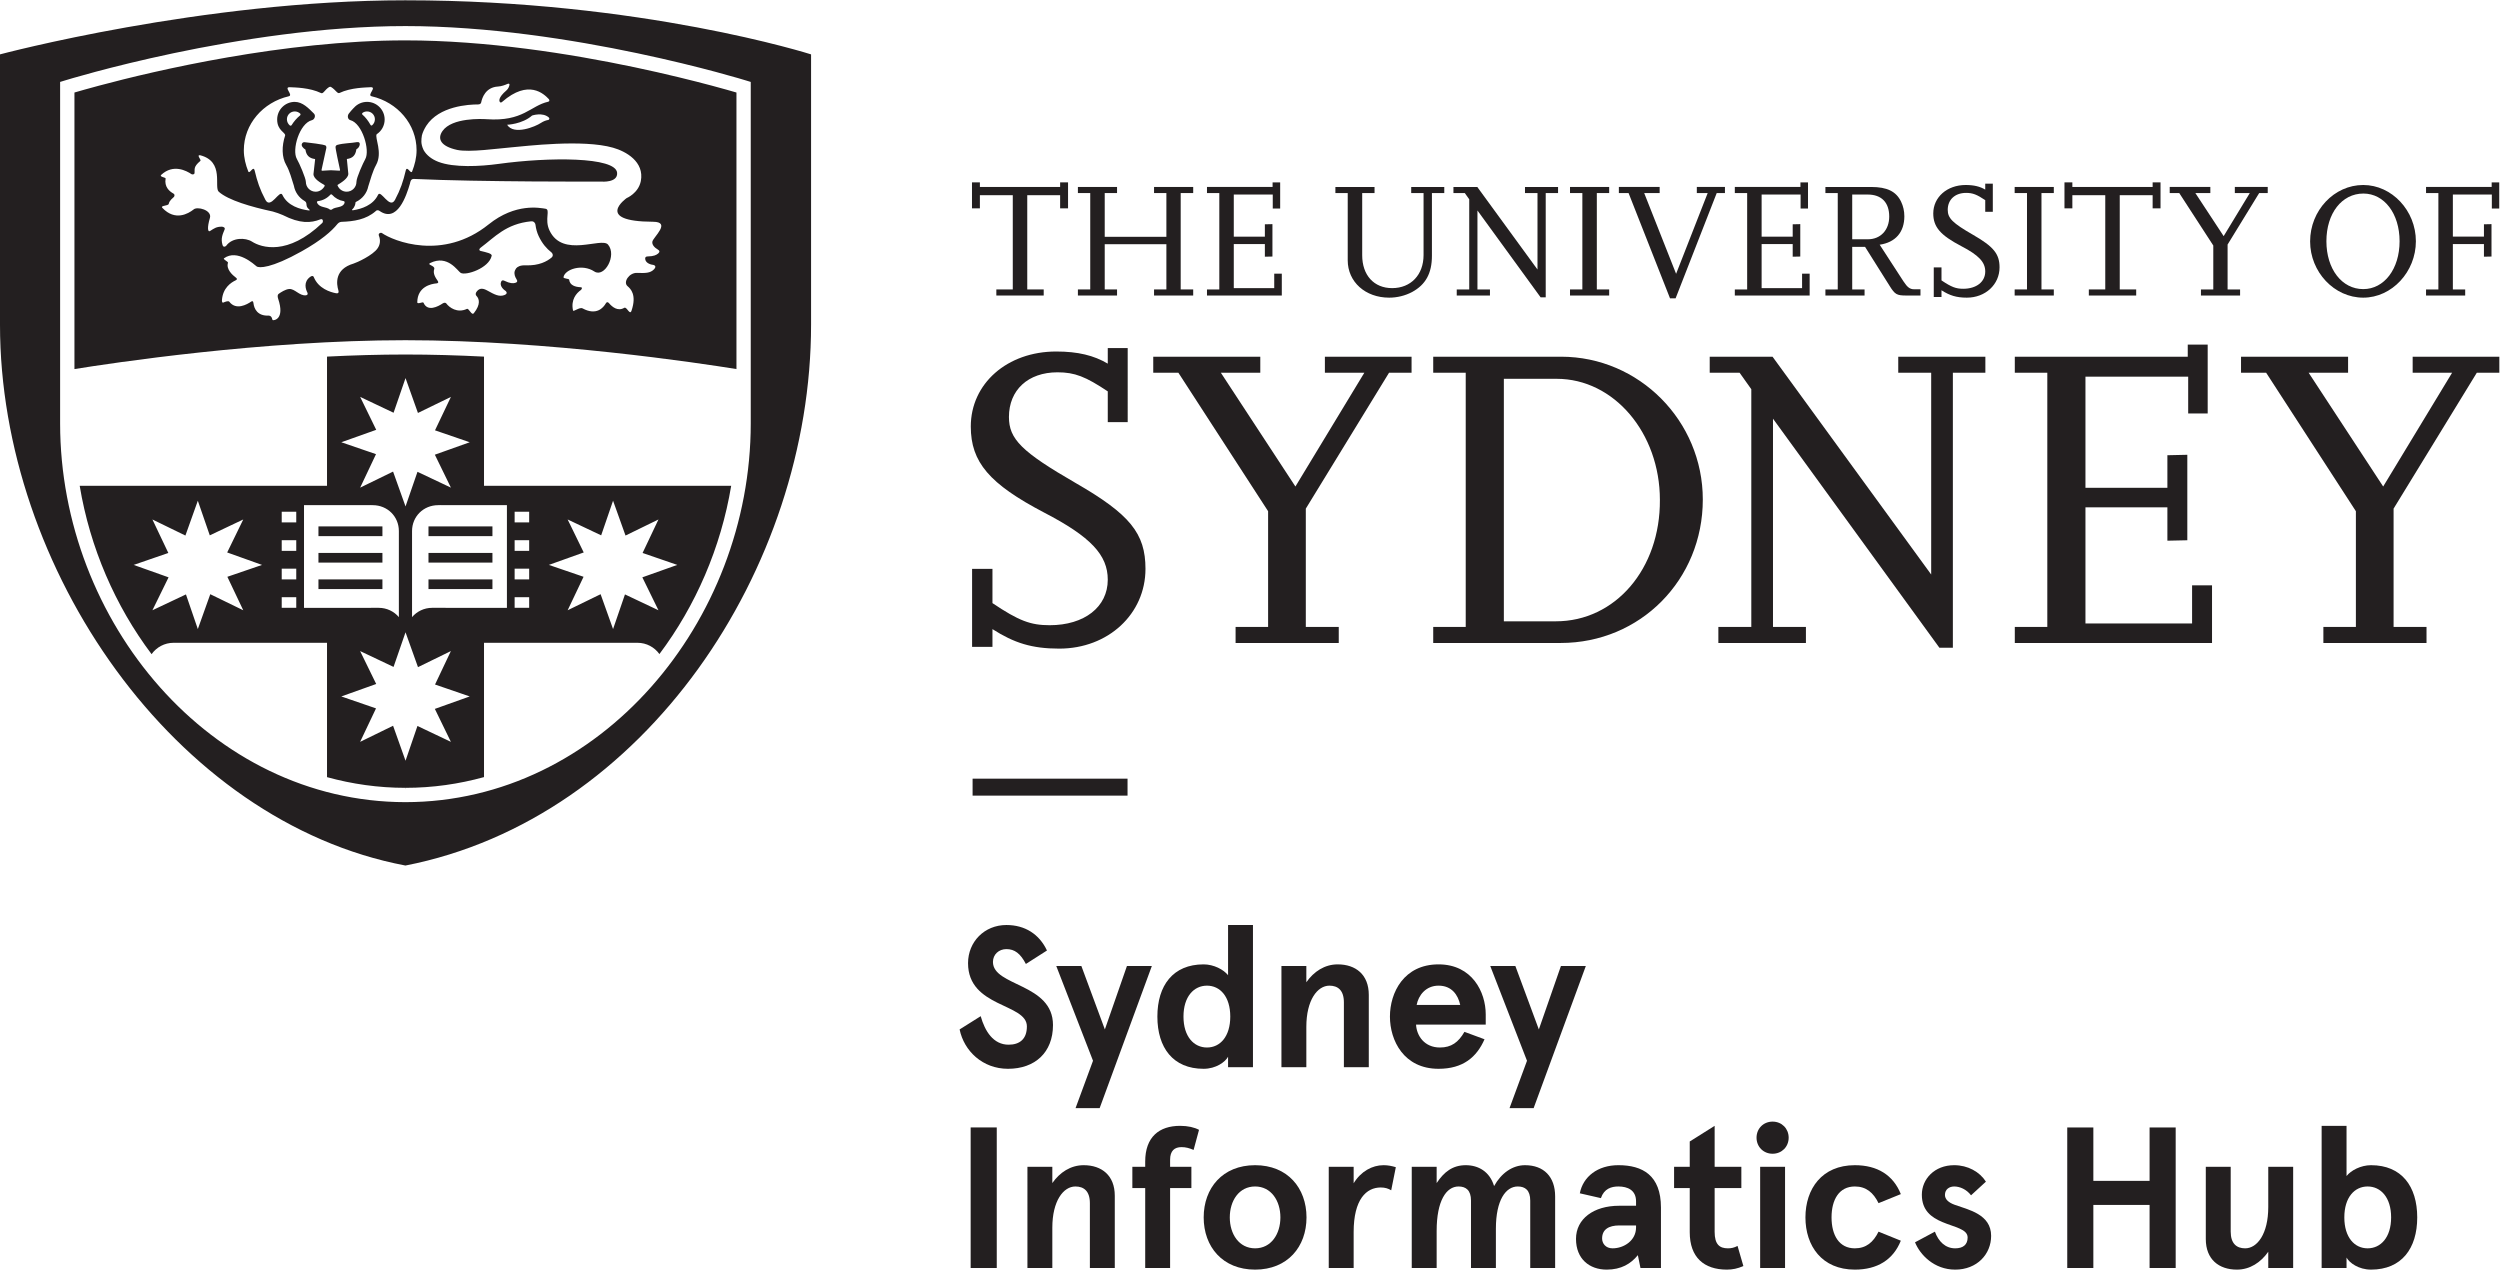 <?xml version="1.0" encoding="UTF-8" standalone="no"?>
<!-- Created with Inkscape (http://www.inkscape.org/) -->

<svg version="1.1" id="svg2" width="572.507" height="290.747" viewBox="0 0 572.507 290.747" sodipodi:docname="University of Sydney logo lockup - Sydney Informatics Hub - mono.eps" xmlns:inkscape="http://www.inkscape.org/namespaces/inkscape" xmlns:sodipodi="http://sodipodi.sourceforge.net/DTD/sodipodi-0.dtd" xmlns="http://www.w3.org/2000/svg" xmlns:svg="http://www.w3.org/2000/svg">
  <defs id="defs6"/>
  <sodipodi:namedview id="namedview4" pagecolor="#ffffff" bordercolor="#000000" borderopacity="0.25" inkscape:showpageshadow="2" inkscape:pageopacity="0.0" inkscape:pagecheckerboard="0" inkscape:deskcolor="#d1d1d1"/>
  <g id="g8" inkscape:groupmode="layer" inkscape:label="ink_ext_XXXXXX" transform="matrix(1.333,0,0,-1.333,0,290.747)">
    <g id="g10" transform="scale(0.1)">
      <path d="m 1793.03,1673.45 h -81.36 v 10.46 h 28.24 v 161.9 h -56.52 v -22.6 h -13.56 v 44.63 h 13.56 v -7.89 h 137.86 v 7.89 h 13.6 v -44.63 h -13.6 v 22.6 h -56.48 v -161.9 h 28.26 v -10.46" style="fill:#231f20;fill-opacity:1;fill-rule:nonzero;stroke:none" id="path12"/>
      <path d="m 2049.85,1673.45 h -67.25 v 10.46 h 21.19 v 77.7 h -105.94 v -77.7 h 21.18 v -10.46 h -67.25 v 10.46 h 21.2 v 165.57 h -21.2 v 10.47 h 67.25 v -10.47 h -21.18 v -75.16 h 105.94 v 75.16 h -21.19 v 10.47 h 67.25 v -10.47 h -21.48 v -165.57 h 21.48 v -10.46" style="fill:#231f20;fill-opacity:1;fill-rule:nonzero;stroke:none" id="path14"/>
      <path d="m 2202.08,1673.45 h -128.54 v 10.46 h 21.18 v 165.57 h -21.18 v 10.47 h 112.71 v 7.89 h 13.02 v -44.92 h -12.73 v 24.03 h -66.95 v -72.34 h 53.4 v 21.19 l 13,0.29 v -55.67 l -13,-0.28 v 21.74 h -53.4 v -75.72 h 69.48 v 24.88 h 13.01 v -37.59" style="fill:#231f20;fill-opacity:1;fill-rule:nonzero;stroke:none" id="path16"/>
      <path d="m 2481.19,1849.49 h -21.21 v -107.65 c 0,-30.24 -10.73,-49.75 -34.17,-62.44 -11.88,-6.23 -25.45,-9.62 -39.28,-9.62 -40.97,0 -71.21,27.12 -71.21,64.15 v 115.56 h -21.18 v 10.45 h 67.25 v -10.45 h -21.2 v -106.81 c 0,-34.2 20.06,-56.51 51.43,-56.51 32.21,0 53.98,22.9 53.98,56.8 v 106.52 h -21.21 v 10.45 h 56.8 v -10.45" style="fill:#231f20;fill-opacity:1;fill-rule:nonzero;stroke:none" id="path18"/>
      <path d="m 2655.46,1670.34 h -8.76 l -108.52,149.2 v -135.63 h 21.49 v -10.46 h -57.07 v 10.46 h 21.46 v 154.83 l -7.6,10.76 h -19.52 v 10.45 h 40.98 l 103.41,-141.84 v 131.39 h -21.48 v 10.45 h 56.81 v -10.45 h -21.2 v -179.16" style="fill:#231f20;fill-opacity:1;fill-rule:nonzero;stroke:none" id="path20"/>
      <path d="m 2764.48,1673.45 h -67.28 v 10.46 h 21.22 v 165.57 h -21.22 v 10.47 h 67.28 v -10.47 h -21.21 v -165.57 h 21.21 v -10.46" style="fill:#231f20;fill-opacity:1;fill-rule:nonzero;stroke:none" id="path22"/>
      <path d="M 2878.62,1668.66 H 2869 l -71.19,180.82 h -16.68 v 10.47 h 70.08 v -10.47 h -26.56 l 54.82,-138.73 54.25,138.73 h -18.66 v 10.47 h 48.32 v -10.47 h -14.14 l -70.62,-180.82" style="fill:#231f20;fill-opacity:1;fill-rule:nonzero;stroke:none" id="path24"/>
      <path d="m 3108.89,1673.45 h -128.56 v 10.46 h 21.19 v 165.57 h -21.19 v 10.47 h 112.73 v 7.89 h 13 v -44.92 h -12.73 v 24.03 h -66.95 v -72.34 h 53.39 v 21.19 l 13.02,0.29 v -55.67 l -13.02,-0.28 v 21.74 h -53.39 v -75.72 h 69.5 v 24.88 h 13.01 v -37.59" style="fill:#231f20;fill-opacity:1;fill-rule:nonzero;stroke:none" id="path26"/>
      <path d="m 3299.27,1673.45 h -24.02 c -16.67,0 -19.77,1.71 -29.08,16.69 l -42.11,66.95 h -22.05 v -73.18 h 21.22 v -10.46 h -67.27 v 10.46 h 21.2 v 165.57 h -21.2 v 10.45 h 78.55 c 27.42,0 42.94,-7.62 51.42,-25.14 3.67,-7.64 5.65,-16.11 5.65,-25.15 0,-27.39 -15.26,-44.93 -42.39,-48.89 l 40.7,-62.71 c 6.78,-10.45 11.31,-13.84 18.37,-13.84 h 11.01 z m -117.26,96.65 h 27.13 c 21.47,0 36.45,15.81 36.45,38.99 0,24.29 -13.28,37.85 -37.02,37.85 h -26.56 v -76.84" style="fill:#231f20;fill-opacity:1;fill-rule:nonzero;stroke:none" id="path28"/>
      <path d="m 3335.39,1670.91 h -13.28 v 50.87 h 13.28 v -22.32 c 17.24,-11.58 24.88,-14.41 37.3,-14.41 22.61,0 37.86,11.85 37.86,29.65 0,16.12 -11,27.98 -41.53,43.8 -35.61,18.66 -47.76,32.78 -47.76,55.95 0,27.98 23.75,48.89 55.66,48.89 14.14,0 24.58,-2.55 33.63,-7.93 v 10.18 h 13.01 v -48.32 h -13.01 v 20.05 c -14.42,9.63 -21.48,12.45 -32.79,12.45 -19.19,0 -31.64,-11.59 -31.64,-29.09 0,-14.42 8.21,-22.63 43.53,-42.97 35.33,-20.34 45.47,-32.78 45.47,-55.93 0,-29.39 -24.28,-51.99 -56.2,-51.99 -17.81,0 -29.4,3.67 -43.53,12.7 v -11.58" style="fill:#231f20;fill-opacity:1;fill-rule:nonzero;stroke:none" id="path30"/>
      <path d="m 3528.34,1673.45 h -67.26 v 10.46 h 21.2 v 165.57 h -21.2 v 10.47 h 67.26 v -10.47 h -21.19 v -165.57 h 21.19 v -10.46" style="fill:#231f20;fill-opacity:1;fill-rule:nonzero;stroke:none" id="path32"/>
      <path d="m 3669.87,1673.45 h -81.37 v 10.46 h 28.24 v 161.9 h -56.53 v -22.6 h -13.55 v 44.63 h 13.55 v -7.89 h 137.91 v 7.89 h 13.55 v -44.63 h -13.55 v 22.6 h -56.51 v -161.9 h 28.26 v -10.46" style="fill:#231f20;fill-opacity:1;fill-rule:nonzero;stroke:none" id="path34"/>
      <path d="m 3848.37,1673.45 h -67.24 v 10.46 h 21.19 v 75.45 l -58.48,90.12 h -16.39 v 10.47 h 69.8 v -10.47 h -25.74 l 48.62,-74.02 44.91,74.02 h -25.71 v 10.47 h 56.52 v -10.47 h -14.7 l -54.25,-88.43 v -77.14 h 21.47 v -10.46" style="fill:#231f20;fill-opacity:1;fill-rule:nonzero;stroke:none" id="path36"/>
      <path d="m 3968.67,1766.41 c 0,53.13 41.26,96.92 91.26,96.92 49.18,0 90.44,-44.08 90.44,-96.64 0,-52.55 -41.26,-96.9 -90.44,-96.9 -49.72,0 -91.26,44.07 -91.26,96.62 m 27.98,0.28 c 0,-47.74 26.56,-82.22 63.28,-82.22 36.19,0 62.44,34.74 62.44,82.22 0,47.46 -26.25,81.95 -62.16,81.95 -37,0 -63.56,-33.89 -63.56,-81.95" style="fill:#231f20;fill-opacity:1;fill-rule:nonzero;stroke:none" id="path38"/>
      <path d="m 4280.56,1867.84 v -7.89 h -112.75 v -10.45 h 21.2 v -165.59 h -21.2 v -10.46 h 67.26 v 10.46 h -21.18 v 77.97 h 53.39 v -21.74 l 12.99,0.28 v 55.67 l -12.99,-0.29 v -21.17 h -53.39 v 72.32 h 66.95 v -24.03 h 12.71 v 44.92 h -12.99" style="fill:#231f20;fill-opacity:1;fill-rule:nonzero;stroke:none" id="path40"/>
      <path d="M 1704.99,1069.83 H 1670 v 134.04 h 34.99 v -58.83 c 45.45,-30.53 65.56,-37.97 98.3,-37.97 59.58,0 99.8,31.26 99.8,78.18 0,42.44 -29.07,73.7 -109.47,115.41 -93.83,49.15 -125.85,86.44 -125.85,147.8 0,73.72 62.55,128.82 146.69,128.82 37.26,0 64.78,-6.7 88.63,-20.85 v 26.81 h 34.24 V 1455.9 h -34.24 v 52.88 c -37.99,25.32 -56.62,32.76 -86.39,32.76 -50.65,0 -83.4,-30.54 -83.4,-76.71 0,-38 21.57,-59.73 114.68,-113.52 93.06,-53.62 119.89,-86.4 119.89,-147.44 0,-77.46 -64.04,-137.03 -148.18,-137.03 -46.92,0 -77.45,9.69 -114.7,33.51 v -30.52" style="fill:#231f20;fill-opacity:1;fill-rule:nonzero;stroke:none" id="path42"/>
      <path d="m 2299.91,1076.55 h -177.23 v 27.53 h 55.86 v 198.82 l -154.13,237.89 h -43.19 v 27.55 h 183.9 v -27.55 h -67.74 l 128.06,-195.45 118.41,195.45 h -67.76 v 27.55 H 2425 v -27.55 h -38.71 l -142.97,-233.44 v -203.27 h 56.59 v -27.53" style="fill:#231f20;fill-opacity:1;fill-rule:nonzero;stroke:none" id="path44"/>
      <path d="m 2462.2,1076.55 v 27.53 h 55.84 v 436.72 h -55.84 v 27.55 h 219.66 c 134.03,0 243.47,-110.2 243.47,-245.35 0,-137.75 -107.21,-246.45 -244.24,-246.45 z m 121.35,37.22 h 89.37 c 102.01,0 179.45,90.1 178.7,208.49 0,115.04 -78.92,208.11 -177.22,208.11 h -90.85 v -416.6" style="fill:#231f20;fill-opacity:1;fill-rule:nonzero;stroke:none" id="path46"/>
      <path d="m 3354.92,1068.33 h -23.1 l -285.91,393.54 v -357.78 h 56.58 v -27.55 h -150.43 v 27.55 h 56.59 v 408.4 l -20.1,28.31 h -51.36 v 27.53 h 107.95 l 272.53,-374.15 v 346.62 h -56.58 v 27.53 h 149.66 v -27.53 h -55.83 v -472.47" style="fill:#231f20;fill-opacity:1;fill-rule:nonzero;stroke:none" id="path48"/>
      <path d="m 3800.15,1076.55 h -338.81 v 27.53 h 55.84 v 436.71 h -55.84 v 27.55 h 297.11 v 20.85 h 34.25 V 1470.8 h -33.51 v 63.29 h -176.48 v -190.98 h 140.75 v 55.98 l 34.24,0.75 v -146.83 l -34.24,-0.76 v 57.35 h -140.75 v -199.55 h 183.18 v 65.51 h 34.26 v -99.01" style="fill:#231f20;fill-opacity:1;fill-rule:nonzero;stroke:none" id="path50"/>
      <path d="m 4144.84,1568.34 v -27.55 h 67.76 l -118.41,-195.45 -128.05,195.45 h 67.76 v 27.55 h -183.93 v -27.55 h 43.18 l 154.16,-237.9 v -198.81 h -55.86 v -27.53 h 177.2 v 27.53 h -56.58 v 203.28 l 142.97,233.43 h 38.71 v 27.55 h -148.91" style="fill:#231f20;fill-opacity:1;fill-rule:nonzero;stroke:none" id="path52"/>
      <path d="M 736.117,1214.63 H 845.98 v 16.64 H 736.117 Z m 0,-45.5 H 845.98 v 16.62 H 736.117 Z m 0,91 H 845.98 v 16.64 H 736.117 Z m -79.125,-28.86 H 547.078 v -16.64 h 109.914 z m 0,-45.54 H 547.078 v -16.61 h 109.914 z m 0,91.04 H 547.078 v -16.64 H 656.992 Z M 831.5,1568.49 c -44.609,2.28 -90.031,3.62 -134.98,3.62 -44.832,0 -90.172,-1.34 -134.727,-3.59 V 1346.56 H 136.91 c 17.719,-106.45 61.078,-206.23 123.488,-289.24 8.403,11.83 22.18,19.54 37.801,19.54 H 561.793 V 846.051 c 43.066,-11.852 88.086,-18.36 134.656,-18.36 v -1.89 h 0.192 v 1.89 c 46.64,0 91.738,6.528 134.859,18.43 v 230.739 h 263.66 c 15.49,0 29.23,-7.62 37.68,-19.36 62.27,82.95 105.62,182.7 123.3,289.06 H 831.5 Z m -212.777,-69.2 57.414,-27.23 20.535,59.57 21.324,-59.92 56.652,27.58 -27.339,-57.41 59.648,-20.5 -59.914,-21.38 27.605,-56.6 -57.437,27.21 -20.539,-59.52 -21.395,59.89 -56.554,-27.58 27.218,57.54 -59.593,20.44 59.961,21.36 z m -200.825,-366.55 -56.66,27.59 -21.379,-59.91 -20.402,59.55 -57.625,-27.23 27.758,56.57 -59.981,21.34 59.579,20.53 -27.356,57.54 56.68,-27.62 21.347,59.84 20.524,-59.5 57.515,27.28 -27.609,-56.67 59.871,-21.4 -59.578,-20.4 z m 91.051,4.19 H 483.98 v 18.28 h 24.969 z m 0,48.88 H 483.98 v 18.41 h 24.969 z m 0,48.98 H 483.98 v 18.28 h 24.969 z m 0,48.89 H 483.98 v 18.37 h 24.969 z m 13.321,-146.84 v 176.46 h 111.191 c 2.102,0.32 4.621,0 6.816,0 25.43,0 44.953,-19.54 44.953,-44.49 v -147.86 c -8.261,9.79 -20.699,15.98 -34.57,15.98 -1.82,0 -93.59,-0.05 -128.39,-0.09 m 252.332,-230.16 -57.454,27.289 -20.476,-59.719 -21.395,60.109 -56.625,-27.679 27.309,57.492 -59.613,20.527 59.929,21.401 -27.625,56.55 57.446,-27.24 20.574,59.51 21.398,-59.89 56.532,27.62 -27.243,-57.47 59.598,-20.481 -59.914,-21.398 z m 200.57,382.04 57.598,-27.28 20.43,59.5 21.41,-59.84 56.6,27.62 -27.28,-57.54 59.58,-20.53 -60,-21.34 27.7,-56.57 -57.56,27.23 -20.45,-59.55 -21.39,59.91 -56.638,-27.59 27.348,57.51 -59.598,20.4 59.878,21.4 z m -91.07,13.34 h 24.98 v -18.37 h -24.98 z m 0,-48.99 h 24.98 v -18.28 h -24.98 z m 0,-48.87 h 24.98 v -18.41 h -24.98 z m 0,-48.98 h 24.98 v -18.28 h -24.98 z m -13.25,158.08 v -176.46 c -34.832,0.04 -126.614,0.09 -128.403,0.09 -13.91,0 -26.289,-6.19 -34.59,-15.98 v 147.86 c 0,24.95 19.563,44.49 44.93,44.49 2.223,0 4.731,0.32 6.859,0 z m 218.998,752.36 c -109.58,23.1 -254.19,46.1 -393.33,46.1 -208.762,0.07 -429.571,-51.85 -526.52,-77.82 -19.34,-5.17 -33.723,-9.3 -42.117,-11.76 v -475.09 c 62.816,10.11 322.5,49.56 568.637,49.58 246.171,-0.02 505.76,-39.45 568.67,-49.58 v 475.09 c -8.46,2.46 -22.82,6.59 -42.16,11.76 -32.37,8.63 -78.39,20.16 -133.18,31.72 m -593.799,-49.92 c 8.59,1.98 -9.934,16.22 2.156,15.55 7.93,-0.43 33.871,-0.52 53.531,-10.12 3.758,-1.57 6.051,5.54 13.512,10.31 0.609,0.39 2.402,1.08 3.711,0.04 7.75,-4.78 10.488,-11.73 14.219,-10.12 19.531,9.37 45.281,9.37 53.05,9.89 12.559,0.77 -6.41,-13.57 2.2,-15.55 44.32,-10.29 77.211,-47.87 77.211,-92.64 0,-12.96 -3.161,-25.06 -7.559,-36.34 -2.434,-6.05 -8.75,11.23 -11.102,1.15 -4.328,-18.25 -8.781,-31.95 -18.421,-50.13 -9.219,-17.08 -24.418,18.73 -29.141,8.58 -8.59,-18.02 -28.656,-24.25 -42.68,-26.4 -1.605,-0.18 -3.121,0.03 -1.156,1.87 0.688,0.69 4.098,3.84 5.027,10.22 0.098,0.69 -0.312,1.7 1.204,2.37 10.546,5.04 18.546,14.85 20.898,26.72 3.367,11 7.84,26.67 13.25,36.36 12.008,21.37 -2.582,47.26 1.148,53.01 8.243,5.36 13.704,14.69 13.704,25.32 0,16.73 -13.633,30.29 -30.25,30.29 -9.083,0 -17.172,-3.98 -22.602,-10.22 l -0.871,-0.81 c -2.77,-2.94 -5.481,-5.96 -7.871,-9.16 -2.719,-3.54 -2.117,-9.9 2.64,-11.19 20.629,-5.4 34.153,-51.87 25.668,-66.95 -3.75,-6.72 -15.16,-31.74 -15.16,-39.03 0,-9.39 -7.519,-16.96 -16.879,-16.96 -7.175,0 -13.218,4.44 -15.746,11.04 0,0 0.278,0.55 0.324,0.72 5.735,3.57 18.325,11.11 18.325,18.98 l -2.512,25.44 c 10.293,1.24 15.027,6.83 16.301,16.57 0.929,0.62 1.828,1.31 2.648,2.02 3.434,3.13 5.742,11.61 -1.64,10.41 -10.477,-1.96 -22.348,-1.59 -33.817,-4.77 -1.551,-0.41 -2.66,-1.79 -2.941,-3.26 -0.5,-2.22 6.242,-32.98 7.742,-39.8 0.109,-0.78 -0.41,-1.24 -0.781,-1.24 -4.629,0.37 -13.008,0.78 -15.063,0.78 -1.98,-0.02 -10.14,-0.46 -14.988,-0.87 -0.508,-0.01 -1.184,0.62 -1.02,1.24 1.563,7.27 8.301,37.88 8.301,37.88 0.16,1.25 0,2.61 -0.719,3.66 -2.23,2.9 -32.222,5.46 -36.265,6.24 -1.739,0.32 -3.426,-0.35 -4.489,-1.79 -2.964,-4.2 2.254,-8.93 5.563,-10.91 1.289,-9.44 6.242,-14.92 16.207,-16.16 0.113,-0.14 0.32,-0.42 0.43,-0.48 -0.317,-1.68 -2.848,-25.26 -2.848,-25.41 0,-8.15 12.406,-15.03 18.551,-18.62 0.328,-0.44 0.769,-0.95 0.859,-1.54 -2.969,-5.88 -8.816,-10.13 -15.562,-10.13 -9.387,0 -16.918,7.57 -16.918,16.96 0,6.03 -11.211,32.17 -15.442,39.27 -8.968,15.53 4.383,61.29 25.84,66.67 4.633,1.13 7.016,7.87 3.41,11.4 -8.988,8.9 -19.258,20.02 -32.867,20.02 -16.715,0 -30.242,-13.56 -30.242,-30.29 0,-19.15 14.711,-22.21 13.699,-27.5 -5.918,-17.77 -6.039,-37.18 1.973,-50.85 5.508,-9.48 9.719,-24.6 13.058,-35.42 2.02,-11.12 8.758,-20.58 18.262,-26.15 4.723,-2.73 2.422,-6.39 4.418,-10.37 0.922,-1.89 2.434,-3.16 3.645,-4.21 2.004,-1.55 0.457,-1.89 -1.211,-1.66 -14.114,1.79 -35.871,7.71 -44.852,26.69 -4.73,10.15 -20.082,-25.66 -29.148,-8.58 -9.672,18.18 -14.114,31.88 -18.434,50.13 -2.359,10.08 -8.691,-7.2 -11.109,-1.15 -4.45,11.28 -7.567,23.38 -7.567,36.34 0,44.77 32.907,82.35 77.188,92.64 m 126.308,-31.24 c -0.468,0.42 -0.367,2.19 0.262,2.56 2.168,1.7 4.906,2.65 7.942,2.65 7.457,0 13.496,-6.03 13.496,-13.47 0,-4.25 -1.95,-7.99 -4.938,-10.47 -0.82,-0.74 -2.32,0.12 -2.601,0.81 -3.86,6.93 -8.582,13.14 -14.161,17.92 m -30.578,-152.31 c -3.242,-8.54 -15.301,-5.69 -21.722,-10.96 -0.68,-0.64 -2.618,-0.64 -3.161,-0.18 -6.402,5.45 -18.367,2.76 -22.23,12.06 -0.297,0.73 -0.297,2.25 1.43,2.51 8.472,0.96 16.011,5.08 21.492,11.09 0.461,0.58 1.89,1.1 3.109,-0.32 4.942,-5.5 11.922,-9.53 19.621,-10.77 0.93,-0.14 2.313,-0.92 1.461,-3.43 m -91.051,133.62 c -0.3,-0.46 -1.691,-0.96 -2.832,-0.18 -3.031,2.54 -5,6.31 -5,10.61 0,7.44 6.012,13.47 13.473,13.47 3.617,0 6.91,-1.45 9.391,-3.75 0.996,-0.74 0.422,-2.51 -0.133,-2.99 -5.809,-4.7 -10.879,-10.66 -14.899,-17.16 M 380.906,1791.73 c -9.187,0 -13.015,-2.95 -19.789,-7.28 -4.238,-2.96 -5.527,5.34 -0.488,22.31 4.027,13.34 -22.098,20.52 -28.34,14.29 -8.777,-6.86 -31.289,-20.26 -53.242,2.85 -4.399,4.63 9.992,3.08 10.863,7.14 1.274,5.96 6.738,9.57 9.02,11.96 1.261,1.8 1.261,4.58 -0.992,5.64 -6.754,3.62 -16.008,11.44 -13.418,25.83 0.308,2.04 -11.457,2.73 -7.528,6.33 20.621,19.1 43.129,7.2 52.156,1.06 1.582,-0.56 4.793,-0.86 5.082,2.2 0.68,6.17 -2.519,10.27 9.879,20.56 2.379,1.98 -7.191,10.31 -0.5,9.9 42.719,-10.71 23.383,-54.99 32.258,-62.81 16.281,-14.53 55.715,-25.99 92.805,-33.95 3.207,-0.69 14.707,-4.77 17.129,-6.04 29.961,-15.28 48.293,-13.8 64.508,-7.43 5.187,2 5.113,-4.55 3.328,-6.19 -59.457,-56.73 -104.688,-42.33 -120.707,-32.04 -11.098,7.14 -33.883,7.37 -44.399,-7.23 -1.812,-1.76 -5,-2.89 -6.328,1.78 -3.156,10.91 0.277,18.02 3.516,25.89 2.011,4.08 -3.02,5.23 -4.813,5.23 m 567.09,-52.66 c -7.976,-6.96 -22.203,-14.57 -44.754,-13.75 -9.531,0.39 -14.14,-2.34 -16.531,-5.17 -1.414,-1.93 -2.301,-4.31 -2.453,-4.81 -1.32,-4.68 0.422,-9.7 2.953,-13.65 2.406,-3.45 1.48,-5.67 -2.25,-6.56 -3.731,-0.97 -8.633,-1.06 -18.32,3.61 -4.262,2.03 -5.481,-0.58 -6.02,-2.57 -1.633,-4.7 1.481,-10.52 7.809,-14.71 3.25,-2.86 2.64,-5.62 -2.418,-7.41 -8.532,-2.97 -16.172,0.92 -28.692,7.87 -7.32,4.09 -13.007,4.74 -17.941,-1.09 -2.84,-3.24 -2.547,-6.26 -0.926,-7.93 4.867,-4.81 7.758,-14.46 -4.32,-29.69 -4.02,-5.04 -8.371,8.9 -12.055,7.24 -16.582,-7.75 -30.187,2.38 -35.332,9.35 -1.117,1.41 -3.426,1.87 -6.285,0.04 -8.305,-5.57 -26.043,-14.73 -32.902,1.25 -1.059,2.34 -10.821,-3.62 -10.7,0.96 0.371,26.45 23.352,31.42 33.168,32.27 3.004,0.32 3.59,1.77 2.016,4.19 -3.914,5.73 -8.645,12.55 -6.043,20.49 1.809,5.86 -13.262,7.2 -7.078,10.22 30.324,15.12 47.277,-13.79 52.539,-16.9 8.777,-5.04 48.348,7.82 53.18,29.23 1.019,4.21 -9.231,6.08 -19.411,8.61 -1.839,0.43 -2.89,2.8 0.469,5.47 24.024,17.85 43.281,41 86.68,45.32 5.273,0.55 7.383,-3.81 7.543,-5.93 0.832,-6.73 2.598,-13.33 5.476,-19.47 6.282,-13.29 13.813,-21.57 21.473,-27.6 3.68,-2.95 3.242,-7.05 1.125,-8.88 m 181.734,13.6 c 3.81,-2 3.91,-4.44 1.09,-6.91 -2.93,-2.57 -7.35,-4.94 -18.05,-5.17 -4.66,-0.05 -4.6,-2.98 -4.24,-4.96 0.69,-4.9 6.15,-8.69 13.77,-9.57 4.11,-1.06 4.83,-3.8 1.17,-7.66 -6.35,-6.59 -14.82,-6.59 -29.12,-6.08 -13.51,0.49 -24.28,-15.9 -16.34,-22.72 5.33,-4.6 16.23,-14.77 6.84,-42.41 -2.99,-8.36 -8.06,7.66 -12.38,5.15 -11.19,-6.65 -20.96,1.73 -26.03,7.74 -2.17,2.57 -4.12,2.66 -5.6,0 -4.47,-7.79 -16.29,-21.55 -40.06,-8.71 -5.151,2.74 -15.792,-6.72 -16.401,-3.49 -3.859,18.48 5.621,29.43 13.703,35.19 0.801,0.64 3.908,4.83 -1.352,4.69 -8.046,0.44 -17.808,3.02 -18.941,12.83 -0.148,2.11 -10.23,1.6 -9.738,4.43 2.387,13.58 32.289,23.43 52.899,9.77 17.43,-11.51 39.3,27.77 23.58,46.19 -11.39,13.25 -77.948,-23.83 -100.569,24.33 -9.102,19.39 2.289,35.94 -6.941,37.26 -9.29,1.33 -51.141,10.38 -97.602,-26.95 -78.5,-63.09 -163.625,-28.7 -183.625,-14.65 -3.152,0.98 -6.215,-1.53 -4.887,-4.69 3.235,-8.12 1.864,-15.7 -2.066,-21.49 -8.172,-12.36 -36.391,-24.96 -41.379,-26.43 -33.051,-9.71 -29.57,-34.96 -26.113,-46.21 1.039,-3.43 -0.239,-5.48 -3.809,-4.84 -10.098,1.87 -30.519,8.06 -38.531,27.9 -0.879,2.3 -3.18,2.39 -5.918,0.43 -12.309,-8.76 -7.957,-21.47 -5.039,-27.13 1.109,-2.25 0.488,-4.37 -2.422,-4.69 -11.258,-1.36 -19.352,11.78 -29.059,10.83 -6.34,-0.61 -13.761,-5.47 -17.793,-8.3 -1.957,-1.24 -2.25,-4.42 -1.039,-8.06 12.328,-36.57 -7.937,-37.81 -9.16,-37.14 -1.43,0.78 -0.64,6.88 -6.527,7.8 -19.871,-1.09 -25.551,11.87 -26.641,21.45 -0.39,3.11 -1.609,4.17 -3.711,2.74 -7.578,-5.25 -26.117,-15.56 -37.758,-0.37 -1.652,2.16 -7.222,-0.12 -10.242,-1.41 -2.422,-1.01 -2.469,2.93 -2.422,4.17 1.422,20.88 15.555,30.26 23.325,33.9 2.886,1.34 3.195,2.85 0.878,4.54 -6.269,4.67 -17.359,14.75 -13.839,25.7 0.648,2.07 -9.262,5.97 -6.801,7.76 22.871,16.55 52.172,-10.91 55.922,-13.88 3.929,-3.13 24.707,-3.8 77.711,25.97 33.683,18.93 51.289,34.56 60.898,46.46 1.172,1.38 3.617,3.91 7.059,4.03 21.347,0.71 42.472,3.87 58.961,18.39 2.711,2.83 5.515,1.15 6.672,0.35 30.285,-21.07 45.933,25.57 52.175,46.88 0.821,4.32 1.742,7.89 6.344,8.12 111.629,-5.36 323.128,-4.62 323.128,-4.62 0,0 27.88,-2.21 26.44,15.12 -2.23,27.76 -117.611,27.16 -203.709,15.3 -31.261,-4.3 -76.691,-6.78 -103.543,3.62 -11.14,4.33 -20.16,11.21 -25.16,20.11 -5.359,11.31 -3.937,18.09 -2.937,25.25 1.328,5.18 3.859,10.68 7.488,16.5 22.07,34.09 73.149,36.69 88.981,36.69 3.043,0 4.941,1.29 5.363,3.5 1.597,7.89 7.555,26.07 28.957,27.25 6.012,0.37 12.14,2.65 15.937,4.4 2.532,1.15 4.153,0.46 3.684,-1.75 -0.594,-2.74 -1.898,-6.42 -5.039,-9.16 -15.039,-12.87 -12.832,-18.81 -11.012,-20.51 1.031,-0.8 2.367,-0.39 3.52,0.67 45.48,39.63 71.968,13.39 80.07,4.81 1.344,-1.5 1.707,-3.92 -0.918,-4.54 -30.914,-6.92 -42.852,-34.48 -105.926,-30.05 -7.676,0.5 -59.347,3.08 -75.746,-20.3 -9.461,-13.59 -2.871,-26.25 25.02,-32.43 21.183,-4.63 70.574,2.55 93.859,4.44 22.781,1.88 122.161,14.29 174.261,-0.71 22,-6.27 53.96,-23.94 47.61,-57.25 -4.16,-21.01 -24.39,-29.29 -24.39,-29.29 0,0 -57.19,-40.22 45.35,-40.65 31.82,-0.14 0.5,-26.33 -1.13,-34 -1.14,-5.57 4.03,-10.58 8.99,-13.48 M 941.5,1974.98 c -3.102,-0.53 -7.539,-1.89 -12.367,-5.09 -9.274,-6.21 -46.356,-21.63 -57.942,-3.08 0,0 25.965,0.89 42.911,15.86 0,0 18.187,6.19 28.82,-3.43 1.226,-1.11 1.41,-3.76 -1.422,-4.26 M 696.672,2180.65 C 347.613,2180.65 0,2087.73 0,2087.73 v -464.46 c 0,-418.63 299.781,-853.879 696.52,-929.071 411.42,80.442 696.86,510.441 696.86,929.071 v 464.46 c 0,0 -291.16,92.92 -696.708,92.92 M 1289.75,1453.74 C 1289.7,1112.92 1030.64,803.48 696.641,803.09 h -0.192 c -334.062,0.39 -593.109,309.83 -593.168,650.65 v 586.67 l 8.699,2.65 c 0.586,0.14 301.028,93.21 584.54,93.3 283.578,-0.09 584.55,-93.3 584.55,-93.3 l 8.68,-2.65 v -586.67" style="fill:#231f20;fill-opacity:1;fill-rule:nonzero;stroke:none" id="path54"/>
      <path d="m 1670.87,843.441 h 266.19 v -29.14 h -266.19 v 29.14" style="fill:#231f20;fill-opacity:1;fill-rule:nonzero;stroke:none" id="path56"/>
      <path d="m 1762.41,525.102 c -9.31,17.937 -19.32,25.527 -33.46,25.527 -13.12,0 -23.12,-9.32 -23.12,-22.078 0,-42.09 103.15,-36.571 103.15,-108.332 0,-47.27 -31.05,-75.219 -77.28,-75.219 -43.81,0 -75.55,30.719 -83.14,67.629 l 36.23,22.762 c 7.24,-25.871 21.73,-48.981 47.95,-48.981 18.63,0 31.4,9.32 31.4,31.399 0,40.019 -101.09,32.082 -101.09,108.671 0,36.571 27.95,65.54 65.9,65.54 32.08,0 56.58,-15.86 69.68,-43.801 l -36.22,-23.117" style="fill:#231f20;fill-opacity:1;fill-rule:nonzero;stroke:none" id="path58"/>
      <path d="m 1857.73,521.641 40.37,-109.012 37.94,109.012 h 42.78 l -89.69,-244.25 h -41.41 l 30.02,81.418 -63.14,162.832 h 43.13" style="fill:#231f20;fill-opacity:1;fill-rule:nonzero;stroke:none" id="path60"/>
      <path d="m 2073.52,381.578 c 22.43,0 40.02,18.633 40.02,53.133 0,34.488 -17.59,53.129 -40.02,53.129 -22.42,0 -40.36,-18.641 -40.36,-53.129 0,-34.5 17.94,-53.133 40.36,-53.133 z m -5.86,142.832 c 17.59,0 34.5,-8.98 42.09,-18.64 v 86.25 h 42.78 V 347.77 h -42.78 v 17.941 c -4.83,-8.973 -20.7,-20.711 -42.09,-20.711 -52.45,0 -79.35,36.23 -79.35,89.711 0,53.48 26.9,89.699 79.35,89.699" style="fill:#231f20;fill-opacity:1;fill-rule:nonzero;stroke:none" id="path62"/>
      <path d="m 2244.23,521.641 v -27.942 c 12.76,18.289 31.4,30.711 53.82,30.711 31.05,0 53.47,-17.601 53.47,-52.441 V 347.77 h -42.78 v 111.429 c 0,20.711 -10.35,28.641 -24.83,28.641 -20.71,0 -39.68,-24.84 -39.68,-70.731 V 347.77 h -42.78 v 173.871 h 42.78" style="fill:#231f20;fill-opacity:1;fill-rule:nonzero;stroke:none" id="path64"/>
      <path d="m 2433.73,454.719 h 74.86 c -3.8,17.25 -14.49,33.121 -37.25,33.121 -21.74,0 -34.5,-16.57 -37.61,-33.121 z M 2552.41,420.91 H 2432.7 c 1.03,-19.32 14.49,-39.332 41.05,-39.332 19.67,0 31.74,8.973 42.09,26.91 l 34.5,-12.758 c -13.46,-30.718 -36.91,-50.73 -79,-50.73 -59.69,0 -83.5,48.66 -83.5,89.711 0,41.059 23.81,89.699 83.5,89.699 57.96,0 81.07,-47.961 81.07,-85.91 v -17.59" style="fill:#231f20;fill-opacity:1;fill-rule:nonzero;stroke:none" id="path66"/>
      <path d="m 2603.3,521.641 40.36,-109.012 37.95,109.012 h 42.78 l -89.69,-244.25 h -41.41 l 30.02,81.418 -63.13,162.832 h 43.12" style="fill:#231f20;fill-opacity:1;fill-rule:nonzero;stroke:none" id="path68"/>
      <path d="m 1712.38,2.77 h -44.85 V 244.27 h 44.85 V 2.77" style="fill:#231f20;fill-opacity:1;fill-rule:nonzero;stroke:none" id="path70"/>
      <path d="m 1807.85,176.641 v -27.942 c 12.76,18.289 31.39,30.711 53.82,30.711 31.04,0 53.47,-17.601 53.47,-52.441 V 2.77 h -42.78 V 114.199 c 0,20.711 -10.35,28.641 -24.84,28.641 -20.7,0 -39.67,-24.84 -39.67,-70.731 V 2.77 h -42.78 V 176.641 h 42.78" style="fill:#231f20;fill-opacity:1;fill-rule:nonzero;stroke:none" id="path72"/>
      <path d="m 1945.32,176.641 h 22.08 v 8.98 c 0,42.43 24.15,61.399 60.03,61.399 13.46,0 24.84,-2.75 32.43,-6.891 l -9.31,-34.5 c -7.25,3.101 -13.46,4.832 -20.7,4.832 -12.08,0 -19.67,-6.211 -19.67,-21.742 v -12.078 h 36.57 v -36.563 h -36.57 V 2.77 H 1967.4 V 140.078 h -22.08 v 36.563" style="fill:#231f20;fill-opacity:1;fill-rule:nonzero;stroke:none" id="path74"/>
      <path d="m 2156.19,36.578 c 27.6,0 43.47,24.492 43.47,53.133 0,28.629 -15.87,53.129 -43.47,53.129 -27.6,0 -43.47,-24.5 -43.47,-53.129 0,-28.641 15.87,-53.133 43.47,-53.133 z m 0,142.832 c 55.89,0 88.32,-39.332 88.32,-89.699 C 2244.51,39.34 2212.08,0 2156.19,0 c -55.89,0 -88.32,39.34 -88.32,89.711 0,50.367 32.43,89.699 88.32,89.699" style="fill:#231f20;fill-opacity:1;fill-rule:nonzero;stroke:none" id="path76"/>
      <path d="M 2282.72,2.77 V 176.641 h 42.79 v -28.289 c 12.42,20.359 31.74,31.058 51.4,31.058 7.59,0 14.14,-1.379 21.05,-3.449 l -7.94,-39.68 c -5.18,3.11 -10.69,4.84 -17.94,4.84 -24.83,0 -46.57,-20.359 -46.57,-76.602 V 2.77 h -42.79" style="fill:#231f20;fill-opacity:1;fill-rule:nonzero;stroke:none" id="path78"/>
      <path d="M 2527.09,2.77 V 118.68 c 0,17.601 -8.62,24.16 -21.39,24.16 -21.04,0 -37.6,-24.5 -37.6,-76.238 V 2.77 h -42.79 V 176.641 h 42.79 v -27.942 c 12.76,19.321 27.59,30.711 50.03,30.711 21.38,0 41.05,-10.699 48.64,-35.879 12.42,22.418 31.74,35.879 53.12,35.879 32.43,0 51.76,-20.012 51.76,-53.48 V 2.77 h -42.78 V 118.68 c 0,17.601 -8.63,24.16 -21.39,24.16 -20.7,0 -37.61,-23.461 -37.61,-72.461 V 2.77 h -42.78" style="fill:#231f20;fill-opacity:1;fill-rule:nonzero;stroke:none" id="path80"/>
      <path d="m 2770.28,36.578 c 19.67,0 40.37,13.453 40.37,35.871 v 3.461 h -28.64 c -18.28,0 -29.67,-6.899 -29.67,-22.43 0,-8.281 5.87,-16.902 17.94,-16.902 z m -56.23,94.531 c 5.52,28.629 30.71,48.301 66.24,48.301 41.4,0 73.14,-17.25 73.14,-72.801 V 2.77 h -35.19 l -4.48,22.082 C 2801.68,10.012 2785.12,0 2760.28,0 c -29.67,0 -52.79,18.289 -52.79,52.801 0,34.488 30.36,56.918 74.18,56.918 h 28.98 v 7.59 c 0,19.312 -14.49,25.531 -30.36,25.531 -12.08,0 -24.5,-3.789 -30.02,-20.012 l -36.22,8.281" style="fill:#231f20;fill-opacity:1;fill-rule:nonzero;stroke:none" id="path82"/>
      <path d="M 2995.01,6.211 C 2985.35,1.73 2976.04,0 2966.72,0 c -39.33,0 -63.83,21.051 -63.83,64.172 v 75.906 h -26.9 v 36.563 h 26.9 v 43.48 l 42.78,26.899 v -70.379 h 45.89 v -36.563 h -45.89 V 64.871 c 0,-21.391 8.29,-28.293 22.78,-28.293 5.86,0 10.69,1.031 16.56,4.141 l 10,-34.508" style="fill:#231f20;fill-opacity:1;fill-rule:nonzero;stroke:none" id="path84"/>
      <path d="M 3066.63,176.641 V 2.77 h -42.78 V 176.641 Z m -21.39,77.629 c 15.87,0 27.6,-12.071 27.6,-27.598 0,-15.524 -11.73,-27.594 -27.6,-27.594 -15.86,0 -27.6,12.07 -27.6,27.594 0,15.527 11.74,27.598 27.6,27.598" style="fill:#231f20;fill-opacity:1;fill-rule:nonzero;stroke:none" id="path86"/>
      <path d="M 3265.53,49.691 C 3252.42,16.91 3225.17,0 3186.52,0 c -56.58,0 -84.87,40.719 -84.87,89.711 0,48.98 28.29,89.699 84.87,89.699 38.65,0 65.9,-16.91 79.01,-49.68 l -38.29,-15.531 c -8.98,18.281 -21.4,28.641 -40.72,28.641 -26.91,0 -40.02,-22.43 -40.02,-53.129 0,-30.711 13.11,-53.133 40.02,-53.133 19.32,0 31.74,10.352 40.72,28.633 l 38.29,-15.52" style="fill:#231f20;fill-opacity:1;fill-rule:nonzero;stroke:none" id="path88"/>
      <path d="m 3411.7,151.121 -25.54,-23.461 c -7.93,10.352 -19.31,15.18 -28.97,15.18 -8.28,0 -15.87,-4.828 -15.87,-14.5 0,-7.578 6.21,-13.102 16.55,-16.899 23.81,-8.621 62.79,-16.21 62.79,-53.472 C 3420.66,26.578 3396.51,0 3358.91,0 c -36.22,0 -60.37,25.539 -69,46.93 l 34.15,18.281 c 6.21,-16.91 17.94,-28.633 34.85,-28.633 13.11,0 21.39,5.863 21.39,18.633 0,14.488 -22.43,17.598 -43.47,26.559 -18.98,7.941 -35.19,20.012 -35.19,46.922 0,26.911 21.74,50.719 55.55,50.719 23.45,0 43.81,-11.39 54.51,-28.289" style="fill:#231f20;fill-opacity:1;fill-rule:nonzero;stroke:none" id="path90"/>
      <path d="m 3551.43,244.27 h 44.84 v -91.782 h 96.6 v 91.782 h 44.85 V 2.77 h -44.85 V 111.102 h -96.6 V 2.77 h -44.84 V 244.27" style="fill:#231f20;fill-opacity:1;fill-rule:nonzero;stroke:none" id="path92"/>
      <path d="M 3896.76,2.77 V 30.719 C 3883.99,12.43 3865.36,0 3842.93,0 c -31.05,0 -53.47,17.602 -53.47,52.441 V 176.641 h 42.78 V 65.211 c 0,-20.691 10.35,-28.633 24.84,-28.633 20.7,0 39.68,24.844 39.68,70.723 v 69.34 h 42.77 V 2.77 h -42.77" style="fill:#231f20;fill-opacity:1;fill-rule:nonzero;stroke:none" id="path94"/>
      <path d="m 4067.46,142.84 c -22.42,0 -40.02,-18.641 -40.02,-53.129 0,-34.5 17.6,-53.133 40.02,-53.133 22.43,0 40.37,18.633 40.37,53.133 0,34.488 -17.94,53.129 -40.37,53.129 z M 4073.33,0 c -21.39,0 -37.26,11.738 -42.09,20.711 V 2.77 h -42.78 V 247.02 h 42.78 v -86.25 c 7.59,9.66 24.49,18.64 42.09,18.64 52.44,0 79.35,-36.219 79.35,-89.699 C 4152.68,36.23 4125.77,0 4073.33,0" style="fill:#231f20;fill-opacity:1;fill-rule:nonzero;stroke:none" id="path96"/>
    </g>
  </g>
</svg>
